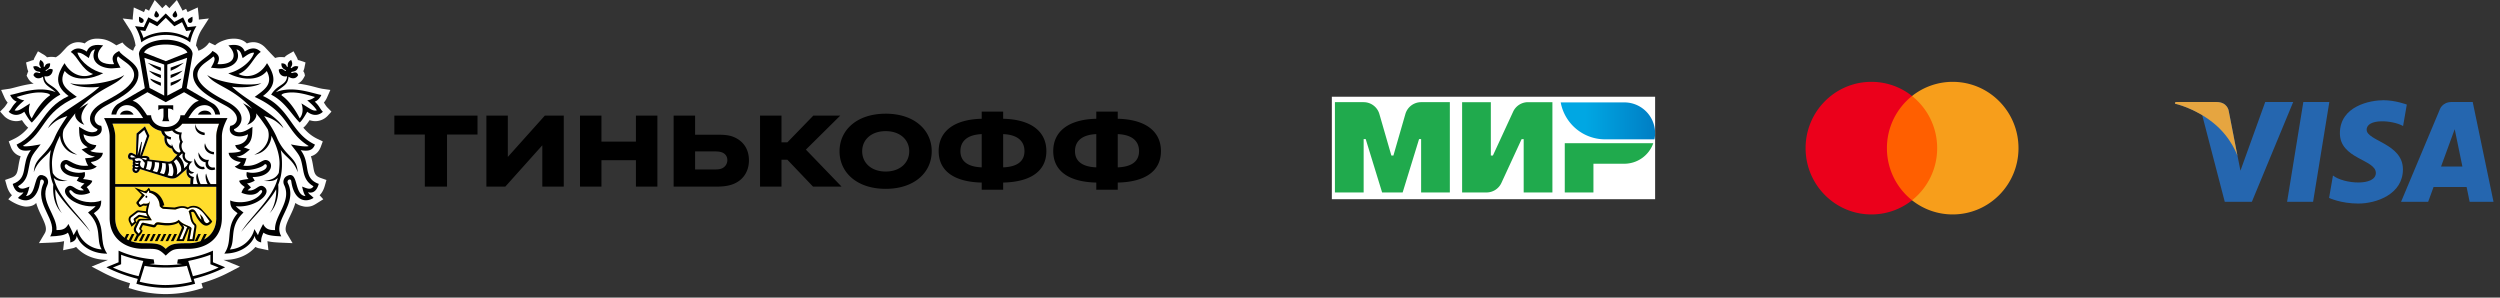 <svg width="336" height="40" fill="none" xmlns="http://www.w3.org/2000/svg"><rect width="100%" height="100%" fill="#333333" stroke="none"/><g clip-path="url(#a)"><path d="M225.473 31.938h-49.095a3.034 3.034 0 01-3.034-3.034V10.7a3.034 3.034 0 013.034-3.034h49.095a3.034 3.034 0 013.034 3.034v18.204a3.034 3.034 0 01-3.034 3.034z" fill="#fff"/><path d="M203.364 15.014l-2.718 5.889h-.277v-7.171h-3.861v12.135h3.278c.86 0 1.642-.5 2.003-1.282l2.718-5.889h.276v7.171h3.861V13.732h-3.277c-.861 0-1.642.5-2.003 1.282zm-14.481.312l-1.609 5.577h-.275l-1.609-5.577a2.207 2.207 0 00-2.12-1.595h-3.856v12.136h3.861v-7.172h.276l2.206 7.172h2.759l2.206-7.172h.276v7.172h3.861V13.731h-3.856c-.983 0-1.847.65-2.12 1.595zm21.422 3.921v6.62h3.853v-3.861h4.145a4.136 4.136 0 003.897-2.759h-11.895z" fill="#20AA4D"/><path d="M209.758 13.762a6.066 6.066 0 005.964 4.965h6.64a4.137 4.137 0 00-4.054-4.965h-8.55z" fill="url(#b)"/></g><g clip-path="url(#c)"><path d="M260.848 26.917h-7.739v-14.01h7.739v14.01z" fill="#FF5F00"/><path d="M253.603 19.91a8.92 8.92 0 013.378-7.005A8.766 8.766 0 00251.515 11c-4.884 0-8.843 3.99-8.843 8.91 0 4.921 3.959 8.91 8.843 8.91a8.766 8.766 0 005.466-1.904 8.919 8.919 0 01-3.378-7.006z" fill="#EB001B"/><path d="M271.286 19.91c0 4.921-3.959 8.91-8.843 8.91a8.766 8.766 0 01-5.466-1.904 8.919 8.919 0 003.378-7.006 8.92 8.92 0 00-3.378-7.005A8.767 8.767 0 01262.443 11c4.884 0 8.843 3.99 8.843 8.91" fill="#F79E1B"/></g><g clip-path="url(#d)"><path d="M310.878 27.125h-3.493l2.183-13.416h3.494l-2.184 13.416zm-6.432-13.416l-3.33 9.228-.394-1.988.001.001-1.176-6.034s-.142-1.207-1.657-1.207h-5.505l-.065.227s1.684.35 3.654 1.533l3.035 11.657h3.639l5.558-13.418h-3.76zm27.475 13.416h3.208l-2.797-13.417h-2.808c-1.296 0-1.612 1-1.612 1l-5.21 12.417h3.641l.729-1.993h4.44l.409 1.993zm-3.843-4.746l1.835-5.02 1.032 5.02h-2.867zm-5.103-5.444l.499-2.881s-1.539-.585-3.142-.585c-1.733 0-5.85.757-5.85 4.441 0 3.466 4.831 3.51 4.831 5.33 0 1.82-4.333 1.495-5.763.347l-.52 3.012s1.56.758 3.943.758c2.384 0 5.98-1.235 5.98-4.594 0-3.488-4.875-3.813-4.875-5.33.001-1.517 3.402-1.322 4.897-.498z" fill="#2566AF"/><path d="M300.715 20.953l-1.176-6.034s-.142-1.208-1.657-1.208h-5.505l-.065.227s2.647.548 5.185 2.603c2.426 1.964 3.218 4.412 3.218 4.412z" fill="#E6A540"/></g><path d="M60.08 25.08v-6.994h4.096V15.54H53v2.545h4.096v6.993h2.983zm8.172-3.988V15.54H65.37v9.538h2.546l4.97-5.55v5.55h2.884V15.54h-2.545l-4.972 5.55zm17.217.44v3.547h2.884v-9.538h-2.884v3.487h-4.633V15.54h-2.883v9.538h2.883v-3.547h4.633zm10.913 3.547c.657 0 1.253-.06 1.81-.22 1.492-.421 2.466-1.643 2.466-3.307 0-1.582-.835-2.685-2.168-3.186-.636-.24-1.391-.26-2.108-.26H93.42V15.54h-2.884v9.538h5.846zm-.497-4.729c.398 0 .776 0 1.114.12.477.16.756.561.756 1.042a1.2 1.2 0 01-.736 1.123c-.318.14-.637.14-1.134.14H93.42V20.35h2.465zm9.943 1.122l3.44 3.607h3.838l-4.793-4.97 4.614-4.568h-3.619l-3.48 3.587h-.796v-3.587h-2.883v9.538h2.883v-3.607h.796zm13.211-6.191c-3.878 0-6.205 2.204-6.205 5.05 0 2.845 2.327 5.049 6.205 5.049 3.857 0 6.184-2.204 6.184-5.05 0-2.845-2.327-5.05-6.184-5.05zm0 7.774c-1.929 0-3.162-1.162-3.162-2.725 0-1.563 1.233-2.705 3.162-2.705 1.909 0 3.161 1.142 3.161 2.705 0 1.563-1.252 2.725-3.161 2.725zM134.825 15h-2.883v.962c-3.619.08-5.786 1.623-5.786 4.348 0 2.725 2.167 4.148 5.786 4.228v.962h2.883v-.962c3.639-.08 5.807-1.503 5.807-4.228 0-2.725-2.168-4.268-5.807-4.348V15zm-2.883 7.494c-1.988-.08-2.863-.901-2.863-2.184 0-1.282.875-2.204 2.863-2.284v4.468zm2.883-4.468c2.009.08 2.864 1.002 2.864 2.284 0 1.283-.855 2.104-2.864 2.184v-4.468zm15.4-3.026h-2.884v.962c-3.619.08-5.786 1.623-5.786 4.348 0 2.725 2.167 4.148 5.786 4.228v.962h2.884v-.962c3.638-.08 5.806-1.503 5.806-4.228 0-2.725-2.168-4.268-5.806-4.348V15zm-2.884 7.494c-1.988-.08-2.863-.901-2.863-2.184 0-1.282.875-2.204 2.863-2.284v4.468zm2.884-4.468c2.008.08 2.863 1.002 2.863 2.284 0 1.283-.855 2.104-2.863 2.184v-4.468z" fill="#000"/><g clip-path="url(#e)"><path d="M43.992 14.435a2.205 2.205 0 01-.292-.393 12.9 12.9 0 00-.172-.257c.174-.201.32-.433.43-.688l.444-1.01-1.09-.157a9.308 9.308 0 01-.828-.196c-.669-.176-1.527-.402-2.463-.5.32-.14.59-.393.78-.736l.18-.324s-.047-.453-.223-.595a2.06 2.06 0 00.155-.465l.148-.723-.698-.238a1.88 1.88 0 00-.324-.082 2.308 2.308 0 00-.177-.42l-.414-.759-.746.437a1.989 1.989 0 00-.47.374 1.92 1.92 0 00-.355-.03s-.426-.049-.896.122l-.602-.625-.713-.76c-.666-.713-1.569-.925-2.488-.573-.351-.352-.898-.642-1.749-.642-.288 0-.541.035-.69.054 0 0-1.17.213-1.828.838l-.798-.38c-.535.842-1.45 1.11-1.45 1.11a2.012 2.012 0 00-.321-.688l.052-.297c0-.008.18-1.013.727-1.866l.953-1.485-1.35.153a3.723 3.723 0 00-.021-.48L26.582.998l-1.057.479a4.39 4.39 0 00-.307.153l-.21-.446-.484.251a3.866 3.866 0 00-.197-.412L23.77 0l-.792.855c-.082.088-.15.17-.21.247l-.48-.48-.484.482a3.772 3.772 0 00-.21-.247l-.8-.857-.56 1.029c-.085.156-.146.29-.194.41l-.482-.252-.21.446c-.091-.048-.19-.1-.307-.155l-1.06-.477-.118 1.159a3.66 3.66 0 00-.02.476l-1.353-.153.955 1.485c.55.85.725 1.856.725 1.864l.05.297a2.003 2.003 0 00-.321.69s-.865-.37-1.444-1.112l-.815.389c-.93-.627-1.507-.872-2.51-.901-.85-.023-1.397.29-1.748.642-.921-.35-1.822-.138-2.486.575 0 0-.437.474-.713.76-.276.289-.683.527-.683.527s-.579-.13-1.174.006a2.026 2.026 0 00-.474-.376l-.749-.437-.411.763c-.08.147-.136.285-.174.416a1.884 1.884 0 00-.323.082l-.694.242.144.72c.036.173.086.328.155.468a1.85 1.85 0 00-.105.244l-.117.35.178.324c.188.34.457.595.78.735-.939.099-1.796.324-2.466.5-.345.09-.642.17-.825.196l-1.095.16.248.564.199.45c.113.25.26.482.432.683-.065.092-.34.525-.464.648l-.553.562.53.585a2.31 2.31 0 001.626.699c.263 0 .524-.046.783-.138.257.401.562.809.84 1.01-.512.602-1.094 1.124-1.924 1.52l-.694.33.3.792c.194.479.572 1.003 1.303 1.204-.157.468-.232.912-.299 1.307-.157.938-.223 1.327-1.049 1.618l-.741.259.213.757c.171.616.428 1.024.706 1.294l-.493.543s1.17.878 2.317.985c.017.002.994.065 1.433-.496.176.636.454 1.221.706 1.752.519 1.091.794 1.737.448 2.327l-.784 1.33 1.54-.065c.673-.028 1.297-.07 1.838-.203 0 .03-.002.056-.004.084l-.125 1.14 1.35-.283c.142-.042.275-.099.397-.163.835.978 2.256 1.74 4.17 1.74h.11l-2.2.904 1.603.834c1.055.55 2.227 1.01 3.565 1.4l-.186.643.804.236c.464.136 2.142.58 4.185.58a15.73 15.73 0 004.185-.58l.802-.236-.186-.64c1.34-.391 2.512-.851 3.567-1.4l1.602-.835-2.202-.903h.11c1.915 0 3.333-.763 4.17-1.742.12.065.254.122.396.164l1.35.284-.123-1.14a1.072 1.072 0 01-.005-.085c.54.134 1.166.173 1.837.203l1.54.065-.78-1.328c-.349-.59-.07-1.235.445-2.327.253-.53.531-1.116.707-1.752.296.226.616.362.934.433 0 0 .246.074.482.08.681.02 1.022-.174 1.49-.469l.85-.535-.497-.543c.278-.268.535-.676.706-1.29l.215-.759-.743-.26c-.828-.29-.893-.679-1.05-1.617-.066-.395-.14-.84-.298-1.307.731-.203 1.107-.727 1.302-1.204l.296-.794-.693-.33c-.83-.396-1.413-.918-1.927-1.52.28-.201.585-.609.844-1.01.257.092.518.136.784.138a2.3 2.3 0 001.625-.696l.531-.586-.554-.568z" fill="#fff"/><path fill-rule="evenodd" clip-rule="evenodd" d="M15.49 24.737V18.36c0-.594-.172-1.188-.377-1.733h4.946c.453.623 1.276 1.04 2.22 1.04.941 0 1.764-.417 2.22-1.04h4.945c-.209.548-.378 1.14-.378 1.733v6.376H15.489zm6.788 8.713c-.692-.688-1.185-.763-3.049-.763-2.227 0-3.74-1.307-3.74-3.395v-4.18h13.575v4.18c0 2.088-1.51 3.395-3.742 3.395-1.862-.002-2.355.075-3.044.763z" fill="#FFDD2D"/><path d="M16.277 34.238v1.273l-1.105.446a18.2 18.2 0 003.456 1.158l.626-2.043c-1.337-.274-2.269-.56-2.977-.834zm6.003 1.725c-1.306 0-2.405-.136-2.844-.236l-.663 2.142c1.041.255 2.259.444 3.506.444 1.244 0 2.462-.187 3.506-.444l-.664-2.142c-.439.102-1.534.236-2.842.236zm5.998-1.725c-.71.274-1.64.559-2.977.837l.629 2.042a18.09 18.09 0 003.453-1.158l-1.103-.446v-1.275h-.002zM13.963 13.699c1.73-.935 5.96-2.992 3.092-5.21-.39-.3-.82-.572-1.182-.909-.447.345.167 1.202.322 1.516 0 0-.955.096-1.183.096-1.475-.007-3.021-.88-2.238-2.555-.587.121-.658.686-.837 1.169-.376-.255-1.03-.803-1.534-.726.41 1.311 2.133 2.492 3.47 2.76-1.351.736-3.858 1.283-5.177-.301-.925 1.791.364 2.54 1.628 3.478-4.812 2.197-4.102 4.662-7.259 6.602.41.192 2.236-.194 2.399-.217-.685.888-1.005 1.264-1.206 1.697-.192.406-.278.864-.468 1.85-.148.78-.42 1.558-1.368 2.074.372.673 1.197.146 1.542.056-.046.072-.163.883-.472 1.274 1.62-.105.87-3.525 2.492-2.701.458.23.596.769.385 1.21-1.066 2.2 1.356 4.137 1.224 6.065.595-.005 1.212-.021 1.6-.826.203.401.516.966.692 1.51l.485-.826c.299 1.367 1.573 2.63 3.295 2.742-.821-1.3.163-3.075-1.833-4.963.249-.2.823-.587 1.028-.85-2.448.288-5.004-1.65-3.844-2.57.758-.6 1.09.646 2.26.437l-.457-.395c.16-.159.345-.366.535-.523-.497-.06-1.04-.378-1.04-.378l.296-.491c-2.869-.004-2.942-2.2-1.776-2.287.547-.04 1.256.97 3.021.759-.225-.272-.315-.684-.422-.987.426-.04.928-.035 1.331-.232-.863-.11-1.08-.401-1.799-.945l.834-.305c-1.21-.604-1.137-1.656-1.174-2.751.633.363 1.377.928 2.17.667.188-.063.31-.15.314-.347-1.133-.454-1.86-2.2.854-3.667zm-2.066.171c-1.515 1.62-.859 2.59-.554 2.89-.564-.122-1.406-.841-1.214-1.537-.18.215-.363.45-.551.69-.376.501-.713.993-1.011 1.47-.46 1.367.382 2.778 1.815 3.403-1.592-.235-2.306-1.652-2.302-2.555-.76 1.438-1.124 2.751-1.09 3.853.014.41.05.792.104 1.154.365.694.952.949 2 1.076-.951.061-1.455.017-1.869-.418.648 2.787 3.678 5.2 4.91 7.265-1.235-1.606-3.79-3.997-4.684-5.726-.069.625.098 2.226.875 3.21-1.145-1.126-1.234-2.832-1.16-3.831a6.935 6.935 0 01-.499-2.435c-.023-.84.036-1.57.163-2.225-.723 1.029-1.767 1.426-2.281 2.992.1-2.02 1.607-2.05 2.735-4.503.436-1.073 1.072-1.999 1.774-3.048-.893.293-1.561.502-2.593 1.633.733-1.736 4.97-3.686 6.911-5.574-.583.124-2.962.184-3.95-.476 1.79.485 5.774-.07 7.279-1.098-1.039 1.495-3.3 1.58-6.051 4.553.35-.28.819-.562 1.243-.763zm28.869 9.08c-.19-.987-.274-1.445-.466-1.85-.199-.433-.52-.81-1.208-1.698.163.023 1.993.41 2.4.218-3.156-1.94-2.446-4.405-7.26-6.602 1.264-.939 2.553-1.687 1.628-3.48-1.318 1.586-3.826 1.038-5.177.3 1.339-.267 3.06-1.446 3.47-2.76-.506-.077-1.16.471-1.536.724-.18-.483-.248-1.047-.835-1.17.783 1.676-.765 2.55-2.242 2.556-.226 0-1.179-.096-1.179-.096.153-.314.767-1.17.318-1.516-.362.339-.788.609-1.18.91-2.87 2.218 1.364 4.277 3.094 5.209 2.71 1.468 1.989 3.213.854 3.66.005.197.126.285.316.348.79.263 1.537-.301 2.166-.667-.035 1.095.04 2.149-1.17 2.75l.832.306c-.719.544-.934.834-1.797.945.401.196.907.192 1.331.232-.109.303-.203.715-.424.987 1.767.209 2.478-.799 3.021-.76 1.162.089 1.093 2.284-1.778 2.288l.297.491s-.544.318-1.043.378c.19.155.376.364.537.523l-.457.395c1.167.21 1.502-1.037 2.26-.437 1.16.92-1.393 2.858-3.844 2.57.207.263.781.652 1.03.852-1.998 1.886-1.015 3.663-1.833 4.965 1.718-.115 2.992-1.377 3.295-2.745l.485.826c.173-.543.491-1.108.69-1.51.386.806 1.007.823 1.604.827-.136-1.928 2.284-3.866 1.222-6.065-.213-.439-.075-.978.383-1.21 1.625-.824.871 2.596 2.495 2.7-.312-.39-.427-1.201-.47-1.272.342.09 1.165.616 1.537-.059-.942-.506-1.214-1.284-1.366-2.063zm-3.036-2.797c.127.656.192 1.384.163 2.224a6.983 6.983 0 01-.5 2.435c.074 1-.014 2.705-1.16 3.832.776-.986.945-2.586.876-3.21-.898 1.728-3.451 4.12-4.688 5.725 1.235-2.065 4.264-4.48 4.914-7.264-.418.432-.917.478-1.87.418 1.045-.128 1.632-.383 1.997-1.077.055-.36.09-.744.105-1.154.035-1.102-.33-2.414-1.09-3.853.006.903-.709 2.32-2.303 2.555 1.429-.627 2.273-2.038 1.816-3.403-.297-.477-.632-.97-1.012-1.47-.188-.24-.372-.474-.553-.69.192.696-.65 1.415-1.214 1.537.307-.3.96-1.27-.552-2.89a6.98 6.98 0 011.245.76c-2.751-2.973-5.01-3.057-6.053-4.554 1.507 1.029 5.491 1.585 7.28 1.098-.986.66-3.368.6-3.951.476 1.94 1.888 6.182 3.839 6.913 5.574-1.032-1.131-1.702-1.34-2.59-1.633.704 1.051 1.335 1.976 1.771 3.048 1.13 2.452 2.64 2.482 2.737 4.503-.514-1.562-1.556-1.959-2.281-2.987z" fill="#fff"/><path d="M24.497 16.625c-.453.623-1.279 1.041-2.217 1.041-.22 0-.43-.024-.63-.062.056.257.187.523.461.75-.11.747.211 1.445 1.011 1.627.086.38.32.667.717.802l-.558.644a.825.825 0 01-.72.297l-2.491-.282c.108-.276-.18-.596-.97-.46l.978-2.738-.595-1.27-1.13.966-.084 2.873-.487-.236c-.627-.272-.813.871-.215.875l.24.002c-.017.117.02.247.115.289-.113.046-.146.257-.006.332-.142.07-.163.287-.048.38-.124.212-.147.67.29.785.36.094.585-.29.658-.514l3.876 1.2c.545.156.938.068 1.393-.33l1.012-.885c-.128.579.08 1.1.52 1.273 0 0-.069.531-.042.75l1.356.003h2.135V18.36c0-.594.17-1.188.379-1.736h-4.948zm-5.802 10.729l.075.094c.105.13.167.098.286.03l.176-.095c.11-.083.831.193.871-.407.08.447-.453 1.39-.132 1.917l.433.708-1.413.021a.298.298 0 00-.277.178l-.37.767c-.096.203-.09.412.031.552l.25.282s.206-.173.272-.401l-.11-.115c-.092-.088-.092-.172-.042-.28l.228-.473c.088-.186.177-.226.378-.178l1.143.247c.083.021.22.06.3-.08.14-.248.387-.265.638-.225.627.094 2.075.245 2.59-.36.607.805 1.791.805 1.714 1.227l-.25 1.384h.375l.23-1.415c.025-.165.128-.39-.05-.518-.073-.057-.107-.086-.272-.37-.215-.377-.204-.941-.411-1.428.196-.232.41-.312.595-.268.418.103.53.824 1.124 1.411-.067-.26-.096-.547-.236-.796 0 0 .412.32.518.694.067.234.136.405.347.514.14.05.307-.017.474-.217 0 0-.39-.556-.677-.92-.392-.5-.917-1.001-1.631-.943-.226.02-.443.122-.65.245-.813-.456-1.444.027-1.695.027l-1.52-.09c-.3-.019-.536-.366-.536-.366-.037-1.288-1.071-1.8-1.428-1.8 0 0 .033-.232-.061-.313l-.318.399-.882-.322.692.567-.75.871c-.077.086-.067.199-.03.245z" fill="#fff"/><path d="M17.698 29.162c-.213.165-.203.395-.075.652l.127.239.332-.253-.075-.163c-.054-.115-.052-.232.042-.306l.476-.36c.134-.097.176-.108.318-.087l1.005.211s-.153-.221-.203-.447l-.947-.126c-.133-.016-.215.04-.332.13l-.668.51zm6.427 2.985h.38l.61-1.503c.021-.052.05-.075.074-.119a4.427 4.427 0 01-.663-.316c.153.205.272.293.21.483l-.611 1.455zm.323-20.329l.704-4.05-2.668.908v4.175l1.964-1.033zm-1.512-2.732l1.77-.653s-.346.28-.757.563c-.366.253-1.013.522-1.013.522v-.432zm0 .98l1.619-.58s-.195.206-.604.488c-.366.25-1.013.52-1.013.52v-.428h-.002zm0 1.041l1.424-.548s0 .174-.411.454c-.366.253-1.013.523-1.013.523v-.429z" fill="#fff"/><path d="M19.701 15.399l.059.094h.55l.006.096c.006.092.027.186.058.282.086.261.255.535.527.757.315.255.77.439 1.377.439 1.314 0 1.907-.85 1.963-1.478l.005-.096h.551l.059-.094c.518-.811 1.151-1.712 1.886-1.842l-2.005-1.164-2.46 1.337-2.46-1.337-2.005 1.164c.736.128 1.37 1.03 1.89 1.842z" fill="#fff"/><path d="M22.07 12.85V8.677l-2.664-.907.7 4.049 1.964 1.033zm-.45-1.31s-.647-.272-1.012-.523c-.412-.28-.412-.456-.412-.456l1.427.548v.43h-.002zm0-2.454v.432s-.647-.27-1.012-.522c-.414-.283-.761-.563-.761-.563l1.774.653zm0 .98v.43s-.647-.269-1.012-.52c-.414-.282-.606-.487-.606-.487l1.619.577zm.658-4.083c-1.523 0-2.666.5-2.915 1.085l2.915 1.152 2.91-1.152c-.246-.585-1.387-1.085-2.91-1.085zm-.001-1.673c1.122 0 2.246.341 3.002.782a5.17 5.17 0 01.435-1.03l-.69.106-.557-1.191-1.043.554-1.147-1.135-1.15 1.135-1.04-.554-.561 1.191-.69-.106c.18.332.31.623.437 1.03.758-.44 1.878-.782 3.004-.782zm19.015 9.178c.376-.048.679-.174 1.049-.45-.796-.21-2.464-.815-3.886-.543-.47.063-.732.253-.564.361.764.508 1.709 1.685 2.396 3.059.604-.75.351-1.735.224-2.017 1.203.725 1.518 1.078 2.076.94-.299-.458-.718-.87-1.295-1.35zM4.27 15.913c.687-1.373 1.63-2.55 2.398-3.058.171-.109-.094-.3-.56-.362-1.425-.27-3.097.332-3.893.544.374.276.67.401 1.051.45-.578.482-.998.892-1.297 1.35.562.137.875-.216 2.077-.941-.124.284-.379 1.267.223 2.017z" fill="#fff"/><path fill-rule="evenodd" clip-rule="evenodd" d="M12.613 28.66c.554-.439 1.014-.658.99-1.722-.83.426-3.19.403-4.176-.956-.278-.386.019-.58.288-.276.675.766 1.925.419 2.38.199-.073-.263-.276-.606-.445-.753.172-.167.654-.418.752-.848-.257-.14-1.257-.24-1.257-.24.16-.155.361-.37.24-.945-1.022.313-2.286-.113-2.572-.492-.282-.372.006-.721.244-.474.51.535 3.021 1.147 3.955.217-.346-.096-.729-.405-.798-.598.865-.088 1.555-.598 1.611-1.233-.478 0-1.38-.036-1.69-.266.414-.152.677-.303.809-.767-1.582-.096-1.708-1.271-1.716-1.465 1.03.593 2.844.33 2.374-1.133-.857-.046-1.72-1.432.635-2.706 2.141-1.16 4.575-2.41 4.36-4.469-.14-1.317-2.306-2.216-2.582-2.883-.905.43-1.087.93-.68 1.769 0 0-2.015.2-2.174-1.041-.07-.556.303-1.077.702-1.476-.226 0-1.745-.408-2.202.83-.85-.581-1.58-.56-2.152.054.915.544 1.481 2.408 2.994 2.958-1.076.583-2.817.339-3.832-1.455-.961 1.449-1.515 2.883.547 4.415-3.75 1.708-3.723 4.974-6.987 6.529.33.888 1.028.888 1.919.75-1.41 1.834-.21 3.753-2.443 4.537.209.748.629 1.346 1.452 1.127-.234.365-.388.357-.752.758 1.22.77 2.668.214 2.996-2.255.059-.441.664-.165.456.267-1.392 2.879 2.127 5.045.881 7.156 1.097-.046 1.935-.132 2.39-.502.224.444.36.883.31 1.315.606-.123.827-.48.869-.894.397 1.16 1.818 2.4 4.09 2.4-1.205-1.723-.083-3.469-1.786-5.432zm-2.244 2.122l-.484.826c-.174-.544-.49-1.108-.692-1.51-.39.805-1.007.822-1.6.826.131-1.927-2.29-3.865-1.225-6.064.213-.44.073-.979-.384-1.21-1.624-.824-.871 2.596-2.493 2.7.31-.39.426-1.202.473-1.273-.345.09-1.17.617-1.542-.056.948-.517 1.22-1.294 1.368-2.074.188-.987.276-1.444.466-1.85.2-.433.52-.81 1.206-1.698-.163.023-1.987.41-2.399.218 3.157-1.94 2.447-4.405 7.258-6.602-1.262-.939-2.55-1.687-1.627-3.478 1.318 1.584 3.823 1.036 5.177.3-1.337-.267-3.06-1.446-3.468-2.759.503-.077 1.157.47 1.531.725.182-.485.253-1.047.84-1.168-.783 1.674.763 2.548 2.238 2.555.23 0 1.183-.097 1.183-.097-.153-.313-.77-1.17-.322-1.515.361.338.792.608 1.182.91 2.869 2.22-1.362 4.276-3.092 5.21-2.714 1.468-1.987 3.216-.854 3.661-.005.197-.126.284-.314.347-.794.264-1.538-.303-2.17-.667.037 1.096-.038 2.15 1.174 2.751l-.834.303c.716.546.936.835 1.799.948-.403.196-.903.192-1.331.232.109.303.196.715.422.986-1.766.21-2.474-.798-3.021-.759-1.166.088-1.093 2.283 1.776 2.288l-.297.49s.543.318 1.043.379c-.19.155-.374.364-.535.523l.457.395c-1.172.209-1.502-1.037-2.263-.437-1.159.92 1.396 2.858 3.845 2.569-.205.264-.781.652-1.028.853 1.995 1.886 1.011 3.662 1.832 4.965-1.721-.113-2.996-1.378-3.295-2.743z" fill="#000"/><path fill-rule="evenodd" clip-rule="evenodd" d="M7.221 23.896c.416.433.917.479 1.868.418-1.047-.127-1.634-.382-2-1.076-.052-.36-.087-.744-.102-1.154-.033-1.102.33-2.415 1.09-3.853-.003.901.71 2.318 2.303 2.554-1.433-.627-2.275-2.038-1.815-3.403.298-.476.635-.97 1.011-1.47.188-.24.372-.474.551-.69-.192.697.65 1.416 1.214 1.537-.305-.299-.96-1.267.554-2.887-.422.201-.89.483-1.245.76 2.75-2.973 5.012-3.057 6.05-4.554-1.504 1.029-5.488 1.585-7.279 1.098.989.66 3.368.6 3.951.476-1.939 1.888-6.176 3.838-6.911 5.574 1.032-1.134 1.7-1.34 2.595-1.631-.704 1.051-1.337 1.975-1.774 3.048-1.128 2.45-2.637 2.481-2.735 4.5.514-1.565 1.559-1.962 2.281-2.99a10.134 10.134 0 00-.165 2.224c.025.913.21 1.716.5 2.435-.073 1 .014 2.705 1.16 3.832-.778-.985-.945-2.586-.876-3.211.896 1.729 3.452 4.12 4.686 5.726-1.234-2.064-4.262-4.476-4.912-7.263zm28.282-8.301c.888.292 1.559.5 2.59 1.632-.73-1.735-4.974-3.685-6.913-5.573.583.121 2.965.184 3.95-.476-1.788.487-5.772-.07-7.278-1.098 1.04 1.497 3.3 1.58 6.052 4.553a7.015 7.015 0 00-1.245-.759c1.513 1.62.859 2.59.552 2.89.564-.122 1.406-.84 1.214-1.537.181.215.365.45.553.69.378.502.713.993 1.012 1.47.46 1.367-.385 2.778-1.814 3.403 1.594-.234 2.309-1.654 2.3-2.555.763 1.438 1.127 2.751 1.093 3.853-.015.41-.05.792-.104 1.154-.368.694-.955.949-2 1.076.953.059 1.452.015 1.87-.418-.65 2.787-3.677 5.2-4.914 7.265 1.237-1.606 3.788-3.997 4.688-5.726.07.625-.098 2.226-.875 3.21 1.145-1.126 1.233-2.832 1.16-3.831.288-.72.47-1.522.499-2.435.027-.84-.038-1.57-.163-2.225.725 1.029 1.768 1.426 2.284 2.992-.099-2.022-1.607-2.053-2.737-4.503-.44-1.079-1.07-2.003-1.774-3.052z" fill="#000"/><path fill-rule="evenodd" clip-rule="evenodd" d="M40.409 20.18c.888.14 1.586.14 1.918-.749-3.264-1.555-3.237-4.819-6.987-6.529 2.062-1.53 1.506-2.966.547-4.415-1.013 1.794-2.76 2.038-3.831 1.455 1.508-.55 2.079-2.414 2.994-2.958-.573-.614-1.304-.635-2.154-.054-.46-1.238-1.977-.83-2.205-.83.397.397.773.918.702 1.476-.156 1.242-2.173 1.04-2.173 1.04.408-.837.226-1.337-.679-1.768-.276.667-2.44 1.566-2.582 2.883-.217 2.06 2.22 3.31 4.36 4.47 2.355 1.273 1.492 2.66.637 2.705-.474 1.463 1.34 1.727 2.372 1.133-.004.194-.136 1.369-1.718 1.465.134.464.395.615.81.767-.31.232-1.213.266-1.69.266.057.635.749 1.148 1.614 1.233-.07.193-.454.502-.798.598.934.93 3.445.318 3.955-.217.234-.247.52.102.24.474-.288.38-1.55.807-2.574.491-.117.573.08.79.24.945 0 0-1 .1-1.26.24.099.432.583.68.753.85-.172.146-.374.489-.447.752.46.222 1.708.567 2.38-.198.27-.304.568-.111.29.276-.986 1.358-3.345 1.38-4.179.955-.023 1.064.437 1.284.99 1.722-1.705 1.963-.578 3.709-1.784 5.427 2.271 0 3.692-1.24 4.089-2.4.046.412.263.772.867.895-.046-.433.088-.872.31-1.315.459.37 1.297.456 2.394.502-1.244-2.111 2.275-4.277.88-7.156-.208-.433.398-.709.457-.267.326 2.468 1.776 3.025 2.998 2.255-.368-.401-.52-.393-.754-.759.823.22 1.24-.378 1.452-1.126-2.223-.782-1.022-2.701-2.434-4.535zm.188 4.9c.044.07.159.882.47 1.273-1.624-.105-.871-3.525-2.495-2.701-.457.23-.593.769-.382 1.21 1.061 2.2-1.358 4.137-1.222 6.065-.598-.005-1.219-.021-1.605-.826-.199.401-.518.966-.692 1.51l-.484-.826c-.301 1.367-1.576 2.63-3.293 2.744.817-1.3-.165-3.077 1.832-4.965-.25-.2-.825-.59-1.032-.853 2.45.289 5.004-1.649 3.845-2.569-.759-.6-1.093.646-2.261.437l.457-.395c-.16-.159-.346-.366-.537-.523.5-.06 1.043-.378 1.043-.378l-.297-.491c2.869-.004 2.938-2.2 1.778-2.287-.545-.04-1.255.97-3.02.759.223-.272.315-.684.423-.987-.426-.04-.93-.036-1.33-.232.862-.11 1.08-.402 1.796-.945l-.831-.305c1.21-.604 1.132-1.656 1.17-2.751-.631.363-1.38.928-2.167.667-.188-.063-.311-.151-.316-.348 1.135-.447 1.858-2.192-.854-3.66-1.728-.934-5.961-2.991-3.094-5.21.393-.3.819-.572 1.178-.909.45.345-.165 1.202-.318 1.516 0 0 .953.096 1.179.096 1.477-.006 3.025-.88 2.242-2.557.587.122.656.688.835 1.171.377-.255 1.029-.8 1.536-.723-.412 1.31-2.131 2.492-3.47 2.76 1.351.735 3.859 1.283 5.177-.302.924 1.792-.363 2.54-1.627 3.479 4.813 2.195 4.1 4.662 7.26 6.601-.407.193-2.238-.194-2.4-.217.689.888 1.01 1.265 1.207 1.697.192.406.276.862.466 1.85.15.78.424 1.558 1.368 2.074-.37.667-1.193.14-1.535.05zm-22.923 5.395l.688-.583-.105-.21c-.075-.15-.035-.158.044-.217l.364-.27c.083-.068.17-.06.273-.035l1.089.255h-1.15c-.265.017-.342.12-.438.316l-.08.16-.294.607c-.1.21-.153.487.11.8l.21.25-.423.855h.356l.292-.594c.023-.021.456-.416.548-.824-.126-.102-.213-.173-.144-.316l.131-.284c.044-.094.059-.131.184-.109l1.14.247c.143.04.352.103.504-.127.157-.239.178-.214.541-.178l.583.063c.796.075 1.592-.124 1.902-.37.108.246.324.437.424.629.037.071-.025.171-.073.297l-.654 1.563h1.009l.57-1.425a.845.845 0 01.188-.3l-.328 1.728h.98l.26-1.708c.056-.38.022-.502-.16-.659-.407-.345-.399-1.068-.53-1.507.069-.04.15-.06.246-.048.213.019.374.564.625.915.501.705 1.185 1.483 1.968.387a2.322 2.322 0 00-.253-.347l-.219-.257c-.128-.142-.733-.836-.986-1.085-.575-.58-1.456-.491-1.807-.209-.797-.418-1.636.02-1.835.004l-1.37-.084a.27.27 0 01-.224-.131l.255-.084c-.238-.993-.838-1.823-1.885-1.967 0 0-.06-.314-.221-.374l-.314.368c-.087.012-.183.04-.263.073l-1.337-.498 1.003 1.014s-.52.738-.669.889c-.098.138-.09.244.021.376l.194.255c.1.132.212.128.372.046l.22-.115c.096-.08.418.078.556-.048a4.054 4.054 0 00-.153.786l-.9-.109c-.197-.027-.287 0-.406.094l-.769.592c-.25.192-.328.525-.173.849l.313.654zm7.438.17l-.61 1.505h-.38l.61-1.457c.063-.189-.056-.277-.209-.481.226.127.389.21.662.315-.023.042-.052.065-.073.117zm-5.883-3.26l-.174.092c-.12.07-.181.1-.286-.029l-.075-.096c-.038-.046-.05-.157.027-.245l.748-.871-.69-.567.878.324.322-.401c.094.08.06.311.06.311.355 0 1.39.514 1.43 1.802 0 0 .233.345.532.364l1.523.092c.253 0 .884-.48 1.695-.027a1.63 1.63 0 01.65-.247c.714-.052 1.24.445 1.631.947.287.364.68.92.68.92-.17.2-.335.267-.475.217-.21-.108-.28-.278-.347-.514-.106-.374-.518-.694-.518-.694.14.25.17.535.236.796-.595-.59-.708-1.308-1.124-1.409-.184-.046-.399.034-.597.264.209.487.198 1.051.413 1.43.163.282.199.307.272.37.175.125.077.353.05.518l-.226 1.415h-.38l.25-1.383c.078-.423-1.106-.423-1.712-1.227-.516.604-1.964.453-2.591.359-.253-.038-.5-.02-.637.228-.082.14-.218.098-.301.077l-1.143-.247c-.2-.046-.288-.006-.376.178l-.228.473c-.05.11-.048.192.044.282l.109.115c-.065.226-.272.4-.272.4l-.249-.281c-.12-.142-.127-.347-.031-.548l.37-.773c.044-.086.123-.178.278-.178l1.412-.02-.432-.705c-.322-.53.213-1.472.131-1.917-.044.596-.765.324-.877.405zm-1.534 1.777l.669-.51c.119-.09.198-.148.334-.132l.944.126c.053.226.203.447.203.447l-1.005-.21c-.142-.018-.184-.011-.317.085l-.477.36c-.094.073-.098.19-.044.305l.078.165-.333.25-.127-.238c-.13-.253-.138-.485.075-.648zm2.914-18.147c.366.253 1.013.522 1.013.522v-.43l-1.427-.546s0 .176.414.454zm1.011-.519v-.43L20 9.486s.192.206.606.488c.365.25 1.013.522 1.013.522zm.002-.978v-.433l-1.774-.652s.347.28.76.562c.366.253 1.014.523 1.014.523z" fill="#000"/><path fill-rule="evenodd" clip-rule="evenodd" d="M26.602 15.399h1.813c-.075-.264-.357-.53-.886-.53-.501 0-.802.29-.927.53zm-1.895-6.966l-1.77.652v.433s.648-.27 1.014-.523c.411-.282.756-.562.756-.562zm-.345 2.128l-1.424.548v.43s.647-.271 1.013-.522c.411-.28.411-.456.411-.456zm.191-1.074l-1.62.579v.43s.65-.27 1.014-.52c.414-.284.606-.49.606-.49zm-7.53 5.383c-.529 0-.811.265-.886.529h1.815a1.025 1.025 0 00-.93-.53z" fill="#000"/><path fill-rule="evenodd" clip-rule="evenodd" d="M25.881 7.27c0-1.02-1.713-1.933-3.604-1.933-1.89 0-3.604.913-3.604 1.934l.04.25.752 4.334-3.573 2.084c-.38.224-.857.838-.917 1.457h.652c.108-.619.595-1.304 1.508-1.262.825.043 1.314.545 1.799 1.262l.125.188.18.283h-5.255c.387.775.753 1.599.753 2.492v10.93c0 2.813 2.158 4.152 4.496 4.152 1.805 0 2.05-.081 3.046.916.992-.997 1.237-.916 3.046-.916 2.336 0 4.497-1.34 4.497-4.151V18.36c0-.892.365-1.716.752-2.491h-5.26l.183-.282.125-.189c.483-.717.974-1.218 1.799-1.262.909-.042 1.4.644 1.506 1.262h.65c-.058-.618-.537-1.235-.915-1.457l-3.573-2.084.755-4.333.037-.253zm-6.477.498l2.666.907v4.175l-1.964-1.032-.702-4.05zm.656 8.858c.351.48.92.836 1.592.974.057.253.195.53.462.754-.11.747.209 1.443 1.011 1.627.084.38.32.667.715.802l-.558.644a.819.819 0 01-.72.297l-2.491-.282c.108-.276-.18-.596-.968-.46l.98-2.738-.597-1.27-1.133.966-.083 2.873-.48-.236c-.634-.272-.818.871-.216.875l.238.003c-.015.117.02.246.113.286-.113.048-.146.261-.004.337-.144.067-.163.284-.048.378-.126.211-.145.669.292.784.357.094.581-.29.654-.514l3.874 1.2c.55.156.938.069 1.393-.33l1.012-.885c-.128.579.081 1.1.522 1.273 0 0-.063.52-.044.753H15.491V18.36c0-.594-.171-1.188-.376-1.735h4.945zm4.166 2.418c-.213.408-.192.876.059 1.3l-.167.164c-.727-.09-1.014-1.175-1.014-1.175a1.683 1.683 0 00-.02.288c-.425-.157-.692-.533-.671-1.05.16.09.34.153.533.187l.05-.318c-.508-.088-.805-.405-.918-.782-.025-.002-.045-.008-.069-.01.09.006.18.014.272.014.301 0 .587-.046.855-.125.21.301.585.516.96.558-.06.251-.03.563.13.95zm1.076 2.868a1.1 1.1 0 00-.169.335l-.405.372c.081-.594-.318-1.294-.681-1.58l.43-.423.086.088c-.144.378.138 1.12.74 1.208zm-1.957-.186l.334-.328c.338.297.786.96.646 1.591l-.364.334a1.247 1.247 0 01-.232.174c.228-.562-.063-1.428-.384-1.77zm-.72.278h.011a.7.7 0 00.368-.05c.255.364.453 1.192.148 1.708a1.663 1.663 0 01-.501-.073l-.125-.038c.257-.399.221-1.105.1-1.547zm-.841-.104l.47.058c.075.391.025 1.067-.224 1.451l-.547-.159c.24-.326.353-.997.3-1.35zm-.98-.12l.57.068c.057.313-.05.98-.265 1.298l-.58-.167c.231-.308.315-.85.275-1.198zm-2.309-.152c-.265.086-.382-.107-.372-.27.52-.19.752-.067.905.03.14.087.257.338.445.495a4.062 4.062 0 01-.173.73c-.533-.136-.56-.607-.362-.893-.11-.13-.227-.163-.443-.092zm-.372 1.04s.16.066.36.08c-.023.111-.109.216-.245.187-.113-.025-.163-.163-.115-.268zM17.6 21.14c-.132-.088-.073-.28.073-.28.16.004.374.186.585.276 0 0-.554.075-.658.004zm.541 1.108c.115.11.46.069.46.069l.012.069c-.15.2-.568.11-.472-.138zm.464-.228c-.247.098-.5-.036-.422-.194.115.104.434.052.434.052l-.012.142zm.364-2.87l-.473 1.72.161-2.776.731-.625.372.818-.94 2.696.249-1.814c.023-.13-.08-.145-.1-.02zM19 21.237s.526-.025.675.032c.108.046.035.23-.107.209-.148-.02-.568-.24-.568-.24zm.825.418l.573.071c.044.314-.038.845-.243 1.142l-.553-.161c.146-.35.181-.678.223-1.052zm9.241 7.637c0 1.33-.614 2.34-1.636 2.9l.366-.745h-.355l-.47.953a4.641 4.641 0 01-1.649.287c-1.863 0-2.357.075-3.046.763-.692-.688-1.185-.763-3.046-.763a4.618 4.618 0 01-1.643-.282h.013l.47-.958h-.353l-.412.838a3.38 3.38 0 01-.286-.15l.339-.688h-.351l-.251.512c-.798-.587-1.268-1.507-1.268-2.667V25.11h13.574v4.18h.004zm.378-12.666c-.21.547-.38 1.141-.38 1.735v6.376h-.742c-.336-.326-.62-1.413-.62-1.413-.184.39.027 1.183.224 1.413h-.955c-.236-.32-.441-1.453-.441-1.453-.286.326-.104 1.206.073 1.453h-.635c-.04-.454.09-.947.09-.947-.332-.061-.686-.237-.684-.604.168.156.237.154.468.15l.27-.213c-.894.03-.936-.954-.226-1.413-.708.023-1.236-.4-.98-1.152-.503-.262-.68-1.114-.309-1.489-.27-.292-.313-.867-.142-1.258-.357 0-.758-.142-.982-.387a2.48 2.48 0 001.024-.796h4.948v-.002zm-2.703-3.07c-.736.128-1.369 1.03-1.887 1.842l-.058.094h-.554l-.002.097c-.056.627-.652 1.478-1.964 1.478-.606 0-1.063-.186-1.377-.44a1.628 1.628 0 01-.526-.756 1.258 1.258 0 01-.059-.282l-.004-.097h-.55l-.058-.094c-.52-.81-1.153-1.712-1.887-1.841l2.004-1.165 2.461 1.338 2.457-1.338 2.004 1.165zm-2.294-1.738l-1.962 1.032V8.675l2.666-.907-.704 4.05zM22.279 8.22l-2.915-1.152c.247-.586 1.39-1.085 2.915-1.085 1.523 0 2.664.5 2.91 1.085L22.28 8.22z" fill="#000"/><path fill-rule="evenodd" clip-rule="evenodd" d="M28.754 20.746l.006-.32c-.98-.023-1.205-1.179-1.205-1.179-.287.85.462 1.486 1.199 1.499zm-1.235 1.959l-.098-.303c-.836.213-1.269-1.112-1.269-1.112-.267.963.665 1.645 1.367 1.415zm.579-1.229c-.999.158-1.408-1.004-1.408-1.004-.11.633.299 1.275.961 1.342-.15.826.616 1.25 1.28.956l-.095-.289c-.577.194-1.118-.376-.738-1.006zm-.595-3.318l.009-.32c-1.319-.271-1.208-1.179-1.208-1.179-.284.855.464 1.487 1.2 1.5zm-8.355 13.289l-.472.958h.355l.47-.958h-.353zm.712 0l-.47.958h.358l.466-.958h-.353zm2.856 0l-.47.958h.353l.472-.958h-.355zm.715 0l-.474.958h.357l.468-.958h-.35zm-1.428 0l-.472.958h.355l.47-.958h-.353zm4.169.958h.355l.47-.958h-.355l-.47.958zm-5.596-.958l-.47.958h.355l.47-.958h-.355zm.711 0l-.47.958h.357l.47-.958h-.357zM19.672 26.3c-.065 0-.121.063-.121.145 0 .079.056.144.121.144.067 0 .125-.065.125-.144-.002-.082-.058-.145-.125-.145zm2.605-21.61c1.463 0 2.635.486 3.28 1.006 0 0 .195-1.162.849-2.182l-1.179.132-.616-1.313-1.185.616-1.149-1.14-1.149 1.14-1.189-.616-.616 1.313-1.178-.132c.656 1.02.848 2.182.848 2.182.648-.52 1.822-1.005 3.284-1.005zm-2.751-.522l.562-1.191 1.04.554 1.15-1.135 1.148 1.135 1.041-.554.556 1.191.691-.106a5.262 5.262 0 00-.434 1.03c-.757-.44-1.88-.782-3.003-.782-1.126 0-2.248.341-3.004.782a5.264 5.264 0 00-.437-1.03l.69.106z" fill="#000"/><path fill-rule="evenodd" clip-rule="evenodd" d="M23.483 2.344a.315.315 0 00.338-.285c.017-.171-.234-.627-.234-.627s-.374.404-.386.575a.314.314 0 00.282.337zm1.928.7a.31.31 0 00.42-.132c.084-.15.03-.667.03-.667s-.498.224-.58.376c-.079.15-.02.34.13.423zm-4.338-.7a.314.314 0 00.286-.337c-.016-.171-.386-.575-.386-.575s-.249.458-.234.627a.31.31 0 00.334.285zm-1.928.7a.315.315 0 00.13-.423c-.08-.152-.58-.376-.58-.376s-.051.516.032.667a.306.306 0 00.418.132zm23.159 10.619c.411-.146.729-.54.888-.903-1.047-.15-3.828-1.319-6.114-.368.857-.813 1.626-.917 1.699-2.088.355.255.955.4 1.293-.21-.236-.695-.831-.13-.915-.323-.117-.268.75.081.936-.824-.675-.232-.875.32-.996.192-.111-.12.428-.353.031-1.082-.702.411-.337.873-.485.926-.18.07-.037-.496-.815-.469-.077.835.73.862.598.993-.161.161-.37-.478-.957-.154.01.673.556 1.043 1.118.884-.092 1.28-1.266 1.041-2.14 2.483 1.852.95 2.69 2.605 3.828 3.75.376-.267 1.02-1.454 1.02-1.454 1.232.955 2.1.004 2.1.004-.425-.435-.441-.765-1.09-1.357zm-1.797.232c.127.283.38 1.267-.224 2.018-.687-1.374-1.631-2.55-2.396-3.059-.167-.108.092-.299.564-.361 1.423-.27 3.092.332 3.886.543-.37.276-.67.402-1.049.447.577.486 1 .895 1.296 1.351-.558.14-.873-.213-2.077-.939zM28.621 35.248v-1.564c-1.207.554-2.743 1.003-4.72 1.181l-.09.558c.168.023.381.044.665.063-.731.1-1.678.149-2.196.149-.52 0-1.464-.048-2.198-.149.282-.019.495-.04.663-.063l-.09-.558c-1.977-.178-3.515-.627-4.72-1.18v1.563l-1.638.673c1.214.631 2.61 1.145 4.223 1.562l-.193.654c.924.272 2.4.547 3.949.547a14.91 14.91 0 003.949-.547l-.19-.654c1.61-.416 3.01-.93 4.224-1.562l-1.638-.673zm-13.449.708l1.106-.445v-1.273c.71.274 1.642.558 2.979.836l-.627 2.043a18.266 18.266 0 01-3.458-1.16zm7.106 2.354c-1.247 0-2.465-.186-3.506-.443l.663-2.143c.438.103 1.537.237 2.843.237 1.308 0 2.4-.136 2.842-.237l.664 2.143a14.89 14.89 0 01-3.506.443zm3.65-1.193l-.627-2.043c1.338-.276 2.27-.562 2.98-.836v1.273l1.103.445a18.12 18.12 0 01-3.456 1.16zM3.264 15.016s.643 1.187 1.017 1.455c1.141-1.144 1.981-2.8 3.83-3.75-.875-1.443-2.05-1.2-2.137-2.484.562.159 1.105-.213 1.117-.884-.589-.324-.798.32-.956.154-.132-.135.672-.158.597-.993-.777-.025-.635.54-.817.469-.146-.053.22-.517-.484-.926-.395.731.146.961.033 1.082-.12.128-.324-.422-.997-.192.182.905 1.053.556.936.824-.083.192-.677-.372-.91.324.334.61.935.466 1.288.21.076 1.174.842 1.272 1.701 2.087-2.288-.95-5.069.218-6.12.37.161.362.479.755.89.897-.647.598-.664.928-1.088 1.36 0 0 .865.952 2.1-.003zm-1.296-.18c.3-.456.72-.867 1.3-1.35-.38-.049-.679-.174-1.05-.45.795-.211 2.467-.815 3.892-.543.467.062.73.253.56.361-.765.508-1.712 1.685-2.4 3.059-.6-.75-.346-1.733-.223-2.016-1.201.724-1.514 1.077-2.079.94zm19.309-.692v.688c.236-.287.696-.23.696-.23v.993s-.017.489-.188.698h.99c-.173-.209-.188-.698-.188-.698v-.991s.458-.056.694.23v-.688h-2.004v-.002z" fill="#000"/></g><defs><clipPath id="a"><path fill="#fff" transform="translate(179 13)" d="M0 0h43.448v13.776H0z"/></clipPath><clipPath id="c"><path fill="#fff" transform="translate(242.445 11)" d="M0 0h29.024v18.015H0z"/></clipPath><clipPath id="d"><path fill="#fff" transform="translate(291.469 13)" d="M0 0h44.508v14.836H0z"/></clipPath><clipPath id="e"><path fill="#fff" d="M0 0h44.555v39.55H0z"/></clipPath><linearGradient id="b" x1="209.758" y1="16.244" x2="222.445" y2="16.244" gradientUnits="userSpaceOnUse"><stop stop-color="#00A7E3"/><stop offset=".01" stop-color="#00A7E3"/><stop offset=".263" stop-color="#00A7E3"/><stop offset="1" stop-color="#007EC4"/></linearGradient></defs></svg>